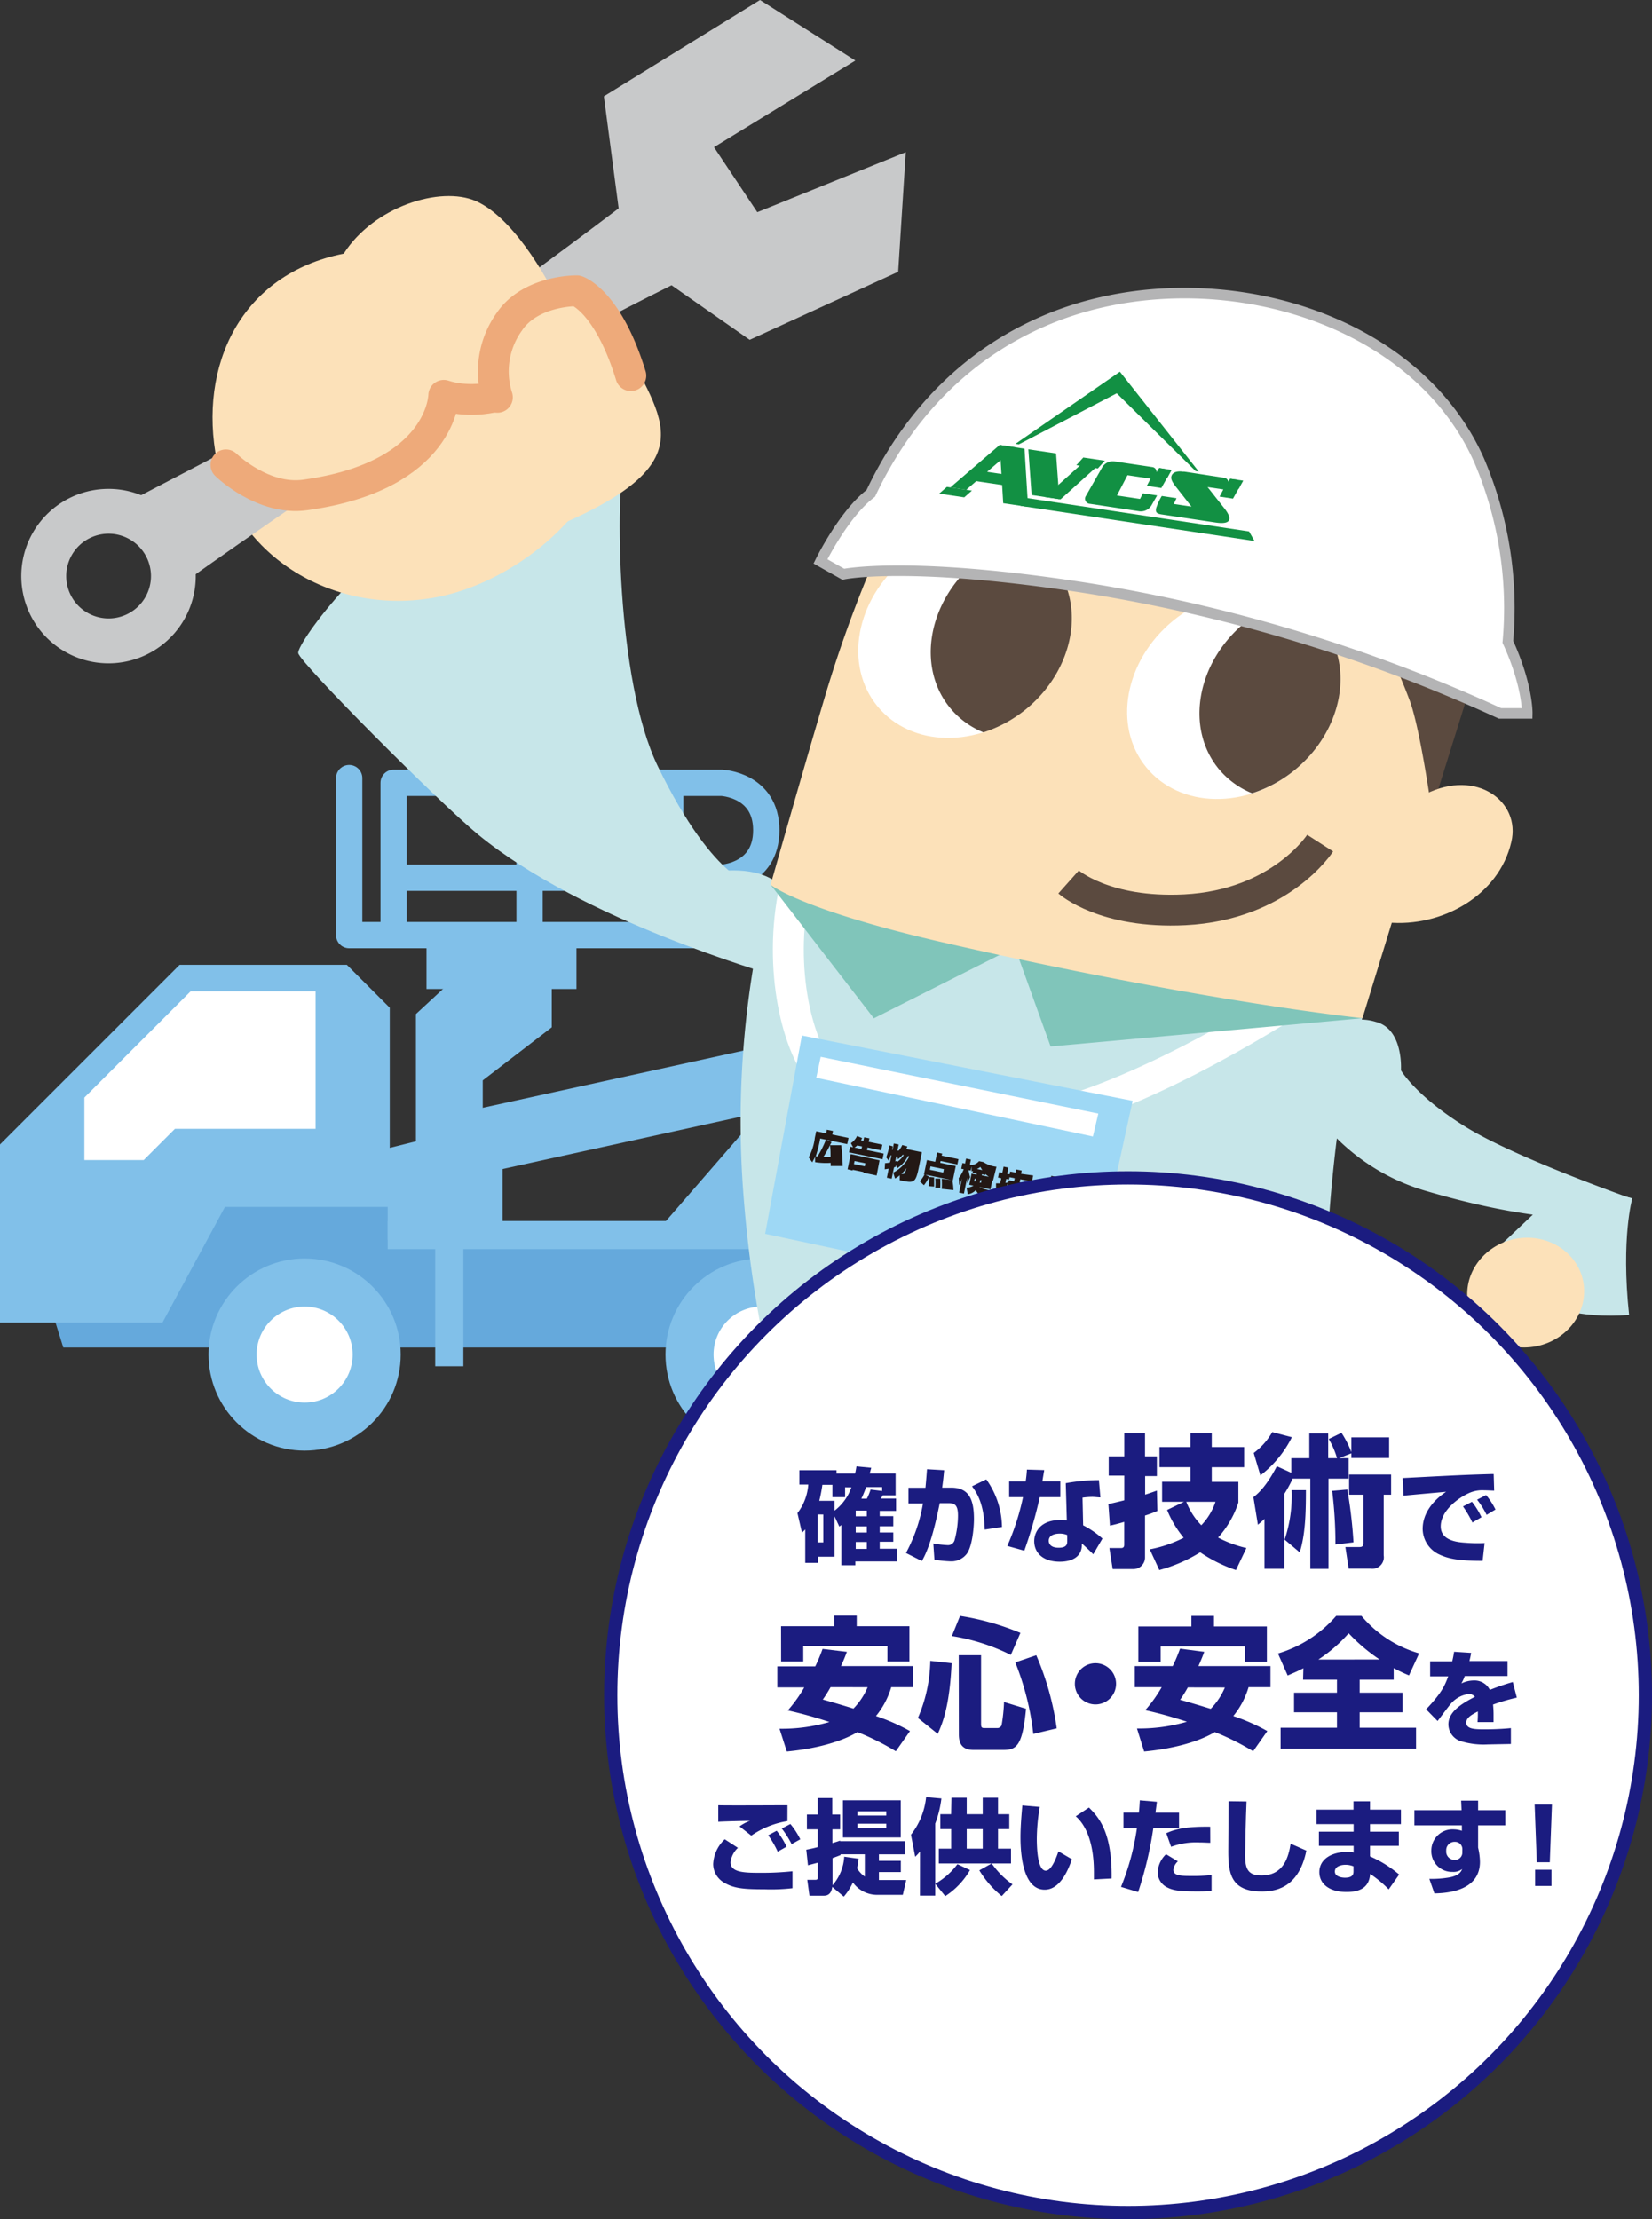 <svg id="レイヤー_1" data-name="レイヤー 1" xmlns="http://www.w3.org/2000/svg" viewBox="0 0 267.03 358.7"><rect x="0" y="0" width="267.03" height="358.7" fill="#333333" stroke="none"/><defs><style>.cls-1{fill:#65a9dc;}.cls-2{fill:#81c0e9;}.cls-15,.cls-20,.cls-3{fill:#fff;}.cls-10,.cls-14,.cls-19,.cls-21,.cls-4,.cls-8{fill:none;}.cls-4{stroke:#81c0e9;stroke-width:4.25px;}.cls-19,.cls-21,.cls-4{stroke-linecap:round;stroke-linejoin:round;}.cls-5{fill:#c7e6e9;}.cls-6{fill:#fce1b9;}.cls-7{fill:#00ab95;}.cls-10,.cls-21,.cls-8{stroke:#fff;}.cls-8{stroke-width:0.35px;}.cls-9{fill:#595757;}.cls-10{stroke-width:5px;}.cls-11{fill:#9ed8f5;}.cls-12{fill:#80c5ba;}.cls-13{fill:#5b4a3f;}.cls-14{stroke:#5b4a3f;}.cls-14,.cls-19{stroke-width:4.98px;}.cls-15{stroke:#b4b4b5;stroke-width:1.7px;}.cls-16{fill:#129043;}.cls-17{fill:#231815;}.cls-18{fill:#c8c9ca;}.cls-19{stroke:#eeaa7a;}.cls-20{stroke:#1b1c80;stroke-width:2.14px;}.cls-21{stroke-width:5.14px;}.cls-22{fill:#1b1c80;}</style></defs><title>名称未設定-1</title><polygon class="cls-1" points="8.23 211.38 10.23 217.81 144.31 217.81 144.31 198.88 76.51 198.88 76.51 192.81 29.17 192.81 8.23 211.38"/><polygon class="cls-2" points="26.26 213.78 0 213.78 0 184.99 29.04 155.95 56.06 155.95 63 162.89 63 195.09 36.36 195.09 26.26 213.78"/><polygon class="cls-3" points="13.64 177.41 30.81 160.24 51.01 160.24 51.01 182.46 28.28 182.46 23.23 187.51 13.64 187.51 13.64 177.41"/><circle class="cls-2" cx="49.24" cy="218.95" r="15.53"/><circle class="cls-2" cx="123.1" cy="218.95" r="15.53"/><circle class="cls-3" cx="49.24" cy="218.95" r="7.76"/><circle class="cls-3" cx="123.1" cy="218.95" r="7.76"/><polyline class="cls-4" points="56.44 125.77 56.44 151.15 134.47 151.15 134.47 125.77"/><path class="cls-4" d="M63.63,150.39V126.53h53s7.23.28,7.23,7.67-7.23,7.68-7.23,7.68H64.95"/><line class="cls-4" x1="85.6" y1="127.67" x2="85.6" y2="151.1"/><line class="cls-4" x1="108.33" y1="127.24" x2="108.33" y2="150.01"/><rect class="cls-2" x="68.94" y="152.66" width="24.24" height="7.2"/><polygon class="cls-2" points="73.23 158.35 67.23 163.91 67.23 187.51 78.03 187.51 78.03 174.63 89.19 166.05 89.19 158.35 73.23 158.35"/><polygon class="cls-2" points="75.76 179.56 129.29 167.82 142.22 167.82 142.22 199.63 105.68 199.63 122.88 179.81 75.76 190.16 75.76 179.56"/><polygon class="cls-2" points="62.67 200.39 62.67 185.62 76.31 182.21 81.23 182.21 81.23 200.39 62.67 200.39"/><rect class="cls-2" x="62.67" y="197.36" width="83.91" height="4.55"/><rect class="cls-2" x="70.35" y="193.09" width="4.55" height="27.75"/><rect class="cls-2" x="142.04" y="193.09" width="4.55" height="27.75"/><path class="cls-5" d="M115.16,147.3s0-6.49,2.38-6.59c10.92-.48,10.77,7.23,10.77,7.23s-1.15,16.25-3.77,11.43S115.16,147.3,115.16,147.3Z"/><path class="cls-5" d="M48.21,105.58C47.89,104,60.8,86.41,72.76,82.73S101.65,70,100.94,73.19c-1.48,6.63-1.39,36.74,5.4,50.69,9.34,19.21,16,19.34,16,19.34s7.57,16.43,3.21,14.62c-1.54-.64-31.13-8.91-48.24-22.92C70.84,129.6,48.52,107.19,48.21,105.58Z"/><path class="cls-6" d="M35.06,74.51c3,15.39,19,25.22,35.6,22S105,75,95.32,62.67C81.06,44.55,32,59.11,35.06,74.51Z"/><path class="cls-7" d="M141.63,227.14s-.59,8.93,2.06,15.77c2.57,6.62,5,12,5,12l-5.13,1.32a77.83,77.83,0,0,1-7.63-11.71c-2.57-5.33-6.54-16.49-6.54-16.49Z"/><path class="cls-7" d="M215.66,230.17a48.59,48.59,0,0,0,2,15.36c2.78,8.34,5.47,12.38,5.47,12.38l-5.57,1.35a77.34,77.34,0,0,1-7.63-11.71c-2.57-5.33-6.54-16.49-6.54-16.49Z"/><path class="cls-5" d="M164,153.11l56.19,11.47A140.2,140.2,0,0,0,216,184.7c-4.25,35.47,1.12,46.35,1.12,46.35l-89.36,1.78s-5.65-14.7-7.57-39.47A153.52,153.52,0,0,1,124.56,143Z"/><path class="cls-5" d="M263.52,193.66s-18.55-6.51-26.64-11.53S226.45,173,226.45,173s.46-6.69-4.08-7.83a8.44,8.44,0,0,0-7.82,1.53L211,177.53a33.81,33.81,0,0,0,19.8,15.06c19,5.56,28.31,4.27,28.31,4.27Z"/><path class="cls-8" d="M256.53,207.23"/><path class="cls-5" d="M263.85,193.69l-10.52-2.62-14,13.25s7.8,9.54,24,8.22C262,200.06,263.85,193.69,263.85,193.69Z"/><path class="cls-9" d="M224.39,266.62l-.48-9.46-8.71.44s-5.12-7.48-18.52-6.06-10.87,17-10.87,17Z"/><path class="cls-9" d="M149.29,262.93v-9.47h-8.72s-4.74-7.72-18.2-7S110.66,263,110.66,263Z"/><path class="cls-10" d="M211.59,160.06S190,174.64,171.5,179.93c-7.12,2-34.51-2.06-38.14-5.71-4.44-4.47-7.69-17.63-4.9-30.64"/><polygon class="cls-11" points="183.08 177.94 175.94 210.59 123.68 199.43 129.62 167.38 183.08 177.94"/><polygon class="cls-3" points="177.53 180 176.66 183.7 131.94 174.21 132.66 170.83 177.53 180"/><polygon class="cls-12" points="220.23 164.58 169.82 169.15 164.04 153.11 220.23 164.58"/><polygon class="cls-12" points="164.04 153.11 124.56 143.01 141.25 164.6 164.04 153.11"/><path class="cls-6" d="M236.34,112.16l-16.11,52.42s-25.61-2.61-67.41-12.16c-23.5-5.37-28.26-9.41-28.26-9.41s4.81-17,8.47-29.36a206.42,206.42,0,0,1,7.5-21.28l64.83-8.67Z"/><path class="cls-13" d="M237.49,111.55,231.41,131S229.7,118.64,228,113.6a93,93,0,0,0-5.2-11.62Z"/><path class="cls-3" d="M141.84,114.17c5.46,6.65,16.22,6.83,24,.4s9.71-17,4.25-23.66-16.22-6.82-24-.39S136.37,107.53,141.84,114.17Z"/><path class="cls-6" d="M218.35,142.1c.07,5.52.06,6.41,5.94,7,8.79.83,18-4.36,20-13,1.56-6.52-5.6-11.9-13.83-7.76C221.6,132.83,218.28,136.58,218.35,142.1Z"/><path class="cls-3" d="M185.3,124.05c5.46,6.64,16.22,6.82,24,.4s9.72-17,4.25-23.66-16.23-6.82-24-.4S179.83,117.41,185.3,124.05Z"/><path class="cls-13" d="M197,124.29c-5.46-6.65-3.56-17.23,4.25-23.67a21.13,21.13,0,0,1,6.92-3.78,13.57,13.57,0,0,1,5.39,3.94c5.47,6.64,3.56,17.23-4.25,23.66a21,21,0,0,1-6.92,3.78A13.66,13.66,0,0,1,197,124.29Z"/><path class="cls-13" d="M153.56,114.41c-5.46-6.64-3.56-17.24,4.25-23.67A21,21,0,0,1,164.73,87a13.54,13.54,0,0,1,5.4,3.94c5.46,6.64,3.56,17.24-4.25,23.66a21.07,21.07,0,0,1-6.92,3.78A13.57,13.57,0,0,1,153.56,114.41Z"/><path class="cls-14" d="M213.39,136.28s-6.41,10-21.88,10.78c-13,.65-18.78-4.5-18.78-4.5"/><path class="cls-15" d="M243.73,103.74c3.24,7.08,3.14,11.57,3.14,11.57h-4.41A256.79,256.79,0,0,0,175.31,95c-28.52-4.42-39-2.18-39-2.18l-3.69-2.08s3.74-7.66,8.14-11c4.35-9.26,12.62-21.16,27.82-27.78,24.75-10.79,59.67-2.23,70.56,22.58A60.83,60.83,0,0,1,243.73,103.74Z"/><path class="cls-6" d="M237.32,210.76c.94,4.79,5.86,7.86,11,6.85s8.53-5.71,7.59-10.5-5.87-7.87-11-6.86S236.37,206,237.32,210.76Z"/><polygon class="cls-16" points="157.1 79.3 155.86 80.39 151.81 79.79 153.05 78.7 157.1 79.3"/><polygon class="cls-16" points="198.95 77.4 198.23 78.71 200.23 79 200.96 77.69 198.95 77.4"/><polygon class="cls-16" points="164.14 72.31 156.18 79.17 153.62 78.78 161.59 71.92 164.14 72.31"/><polygon class="cls-16" points="162.62 76.72 157.97 76.03 157.71 77.76 162.35 78.45 162.62 76.72"/><polygon class="cls-16" points="202.78 87.45 201.9 85.9 164.11 80.22 164.98 81.77 202.78 87.45"/><polygon class="cls-16" points="171.23 80.69 170.7 73.29 166.22 72.62 166.75 80.01 171.23 80.69"/><polygon class="cls-16" points="166.18 81.94 165.6 72.53 161.59 71.92 162.16 81.34 166.18 81.94"/><polygon class="cls-16" points="171.42 80.72 177.53 75.21 175.01 74.83 168.9 80.33 171.42 80.72"/><polygon class="cls-16" points="177.45 75.72 178.59 74.47 175.1 73.95 173.98 75.19 177.45 75.72"/><polygon class="cls-16" points="187.38 75.65 186.65 76.97 188.66 77.27 189.39 75.96 187.38 75.65"/><path class="cls-16" d="M188.15,75.77l-.78-.11-.44.65a.76.76,0,0,0-.69-.82l-6.15-.92a2,2,0,0,0-1.91.93l-2.63,4.62a.83.83,0,0,0,.64,1.32l8,1.21a2,2,0,0,0,1.92-.94l.93-1.63-2.29-.34-.48.91-3.73-.56,1.71-3.28,3.73.56-.61,1.16,2.35.35,1-1.78a.83.83,0,0,0-.63-1.32"/><path class="cls-16" d="M199.72,77.51l-.89-.14-.28.5a.79.79,0,0,0-.72-.65l-6.5-1L191,78.11l6.74,1-.61,1.16,2.17.33,1-1.79a.82.82,0,0,0-.64-1.31"/><path class="cls-16" d="M191.32,76.25c-1.49-.22-1.94.35-2,.88s.52,1.25.84,1.66l2.43,3.1-2.86-.43.44-.93-2.38-.36a9.4,9.4,0,0,0-.92,2c-.09.6,0,.86,1,1l8.55,1.28c3.37.52,2.25-1.31,1.51-2.25l-3.25-4.12"/><polygon class="cls-16" points="181.02 60.08 164.13 71.75 164.68 71.83 180.51 63.57 193.25 76.13 193.76 76.21 181.02 60.08"/><path class="cls-17" d="M134.27,188.47s0-.21,0-.51a11.51,11.51,0,0,1-2.52-.11l0-.9a6.81,6.81,0,0,1-.46.92l-.58-.8a8.62,8.62,0,0,0,1-3.16l.22-1.05,1.6.33.12-.58,1,.2-.12.58,2.62.54-.2,1-4.39-.9,0,.1a20.22,20.22,0,0,1-.71,2.78l.3,0a16,16,0,0,0,1.36-2.7l.9.38a20,20,0,0,1-1.32,2.42,8.14,8.14,0,0,0,1.16,0c0-.56,0-1.29-.09-1.9l1.82,0c.2,1.58.23,3.36.23,3.36Z"/><path class="cls-17" d="M139.57,189.56l0-.12-1.75-.36,0,.12L137,189l.51-2.45,4.66,1L141.7,190Zm-2.34-3.29.19-.92.47.1-.35-.67a2.92,2.92,0,0,0,1-1.16l.81.33a3.81,3.81,0,0,1-.18.36l.39.08.12-.56.85.17-.12.56,2.21.46-.19.92-2.21-.46-.09.42,2.71.56-.19.92Zm2.65,1.76-1.75-.36-.1.49,1.75.36Zm-.54-2.72-.78-.16a1.89,1.89,0,0,1-.44.34l1.13.23Z"/><path class="cls-17" d="M145.43,190.77l0-.81a2.46,2.46,0,0,1-.76.52l-.29-.94a6,6,0,0,0,2.52-2.48l0-.2-.13,0a5.17,5.17,0,0,1-1.77,2l-.16-.57-.06.31-.27.09-.38,1.83-.78-.16.3-1.46-.65.1.06-1c.29,0,.56-.06.8-.1l.24-1.15-.14,0a6.81,6.81,0,0,1-.3.86l-.41-.54a12.89,12.89,0,0,0,.53-1.93l.52.15s0,.2-.12.54l.1,0,.2-1,.78.16-.2,1,.21,0a3.72,3.72,0,0,0,.57-.91l.83.23a3.59,3.59,0,0,1-.19.41l2.54.52-.17.82C148,191.34,148.12,191.32,145.43,190.77Zm.48-4.12a3.7,3.7,0,0,1-.78.73l-.07-.45-.18,0-.17.8.27-.08,0,.18a3.68,3.68,0,0,0,1.11-1.13Zm-.21,3.07c.53.12.6,0,.8-.91A3.7,3.7,0,0,1,145.69,189.73Z"/><path class="cls-17" d="M152.22,192.17a11.72,11.72,0,0,0,0-1.63l1.56.19-4.18-.86.59.32a6.47,6.47,0,0,1-.85,1.39l-.67-.64a4.9,4.9,0,0,0,.77-1.1l-.09,0,.48-2.33,1.34.28.31-1.5.81.17-.07.34,2.71.56-.18.86-2.71-.56-.06.3,2.51.52-.48,2.33h-.07a8.64,8.64,0,0,1,.17,1.56Zm-2.11-.44a10.05,10.05,0,0,0,.1-1.49l.78.07c0,.63,0,1.49,0,1.49Zm2.46-2.75-2.16-.45-.11.55,2.16.45Zm-1.39,3a9.22,9.22,0,0,0,0-1.48h.8a12.29,12.29,0,0,1,0,1.51Z"/><path class="cls-17" d="M159.92,193.76c-1.56-.32-2-.95-2.18-1.4a2.22,2.22,0,0,1-1.31.68l-.19-1.06a2.42,2.42,0,0,0,1.12-.33l-.69-.14.37-1.81.83.17,0-.18-.66-.14.06-.28-.22.07,0-.8-.14.67-.34-.07a6,6,0,0,0,.24,1.12l-.47,1a6.32,6.32,0,0,1,0-.93l-.53,2.6-.78-.16.48-2.33a4.43,4.43,0,0,1-.47,1.12l-.07-1.14a6.06,6.06,0,0,0,.81-1.43l-.4-.08.19-.92.42.09.17-.81.78.16-.17.81.36.07a1.82,1.82,0,0,0,1.12-.62l.7.14a4.81,4.81,0,0,0,2.12.76l-.57,2.27-.1-.07-.3,1.45-1.82-.38a5.69,5.69,0,0,0,2,.57Zm-2.37-3.24-.09.42.19,0a3.42,3.42,0,0,0,.1-.41Zm.91-1.89a2.48,2.48,0,0,1-.55.32l.88.18A3.74,3.74,0,0,1,158.47,188.62Zm.2,2.12-.21,0c0,.1-.07.32-.1.41l.23,0Zm.61-1,0,.17-.56-.12,0,.18,1.13.23A6.68,6.68,0,0,1,159.29,189.78Z"/><path class="cls-17" d="M165.81,195a4.53,4.53,0,0,1-1.83-.74,4.65,4.65,0,0,1-1.57,0l-.15-1a2.31,2.31,0,0,0,1-.08,3.21,3.21,0,0,1-.28-1.48l-.11,0,.19-.93.86.18.1-.5-.84-.17-.08.37-.45-.09-.13.63a1.86,1.86,0,0,0,.39-.06l-.2,1a2.11,2.11,0,0,1-.39.06l-.13.63c-.24,1.16-.35,1.44-1.42,1.21l0-1c.57.12.59.12.66-.18l.12-.58H161l0-1,.67,0,.17-.82-.52-.11.18-.88.52.11.2-1,.78.16-.2,1,.4.08.09-.45.89.18.11-.51.86.18-.11.52L167,190l-.2,1-1.88-.39-.1.5,1.79.37-.18.87a3.25,3.25,0,0,1-.49.77,2.72,2.72,0,0,0,.48,0Zm-2-3.14a1.52,1.52,0,0,0,.3.73,2.1,2.1,0,0,0,.38-.59Z"/><path class="cls-17" d="M171.34,193.09l-.36,1.73.89.18-.21,1-4.84-1,.21-1,2,.41.36-1.73-2.33-.48.21-1,2.33.48.33-1.62,2,.4-.33,1.62,1.22.25-.21,1Z"/><path class="cls-18" d="M19.69,81.67l9.33,13S56.27,75.14,72.7,65.41c16.24-9.62,35.85-19.3,35.85-19.3l12.63,8.82,24-11,1.23-19.33-24,9.7-7-10.51,22.85-14L122.85,0,97.61,15.57,100,33.68S75.84,52,69.47,55.54,19.69,81.67,19.69,81.67Z"/><path class="cls-6" d="M72.53,64c4.88.56,10.64-2.82,16-5.62,1.91-1.46,2.89-4,3-7C87.89,43.36,82.4,34.92,76.92,32.5,71.18,30,60.41,33.4,55.56,41,38.92,44.3,32,59.11,35.06,74.51c.36,1.83,3.77,3.26,4.47,4.93C53.45,86.17,69,72,72.53,64Z"/><path class="cls-19" d="M89.51,52.4c.15,11-11.43,13.59-17.78,11.5,0,0-.11,13-22.35,16.1-6.88,1-12.86-4.86-12.86-4.86"/><path class="cls-18" d="M31.61,92.19a14.1,14.1,0,1,0-13.15,15A14.1,14.1,0,0,0,31.61,92.19ZM18,99.95a6.85,6.85,0,1,1,6.39-7.28A6.85,6.85,0,0,1,18,99.95Z"/><path class="cls-6" d="M87,47.89c-6.22,2.57-13.39,6.63-4.06,25.25,3.44,6.87-2.34,15.64,3.93,13.18,28.82-11.34,19.55-18.48,14.06-31C97.79,48.32,97.77,43.43,87,47.89Z"/><path class="cls-19" d="M80.4,64.22A13.76,13.76,0,0,1,82.33,52c3.45-5.11,10.91-5,10.91-5s5,1.56,8.73,13.72"/><circle class="cls-20" cx="182.34" cy="274.01" r="83.62"/><path class="cls-21" d="M134.9,245.11v6.51h-2.67v1h-2.07v-5.41c-.23.25-.27.28-.53.53l-.73-3.16a8.56,8.56,0,0,0,1.75-4.62h-1.44v-2.32h6v.55h3c.08-.32.12-.53.23-1.17l2.39.23c-.13.48-.17.62-.25.93h4.19v3.52h-2.09c-.12.23-.15.28-.28.52h2.44v2h-2.64v.85h2.19v1.64h-2.19v1h2.19v1.5h-2.19v1.12h2.82v2.05h-6.76V253H136v-6.51a3.84,3.84,0,0,1-.33.27Zm-2.72-.32v4.52h.9V244.8Zm4.42-4.39V242h-2.05v-2h-1.62a25.5,25.5,0,0,1-.5,2.59h2.47v1.59a8.13,8.13,0,0,0,2.72-3.77Zm1.72,3.77v.92h1.79v-.92Zm0,2.55v1h1.79v-1Zm0,2.52v1.12h1.79v-1.12Zm1.8-7a8.73,8.73,0,0,0,.6-1.47l1.87.23v-.63H140c-.38,1.07-.63,1.57-.77,1.87Z"/><path class="cls-21" d="M152.61,237.64c-.07.77-.15,1.64-.32,2.82h1.45c2.82,0,3.69,1.82,3.69,5.06,0,1.5-.3,4.56-1.2,5.68a3.12,3.12,0,0,1-2.57,1.17,19.79,19.79,0,0,1-2.62-.27l-.18-2.62a15.8,15.8,0,0,0,2.25.27,1.11,1.11,0,0,0,1.17-.73,15.48,15.48,0,0,0,.57-4c0-1.54-.37-2.07-1.5-2.05l-1.45,0c-.47,2.27-1.4,6.83-2.89,9.35l-2.57-1.3a25.86,25.86,0,0,0,2.75-8l-2.35,0v-2.54h2.75c.13-1.39.17-1.9.25-3Zm6.56,9.6c-.1-4-1.14-5.76-2.05-7l2.3-1.12a13.5,13.5,0,0,1,2.54,7.7Z"/><path class="cls-21" d="M168.79,237.62c-.05.3-.27,1.57-.3,1.82h2.9V242h-3.32a73.83,73.83,0,0,1-2.5,8.65l-2.75-.77a39.8,39.8,0,0,0,2.54-7.88h-2.24v-2.54h2.67c.13-.92.17-1.35.2-1.92Zm9.08,4.42c-.4,0-.84-.08-1.35-.08a12.3,12.3,0,0,0-1.54.12l.1,4.47a14.36,14.36,0,0,1,3.12,2.14l-1.49,2.54c-.45-.48-1.1-1.08-1.84-1.75l0,.35c-.08,1.89-1.7,2.6-3.56,2.6-2.79,0-4.14-1.49-4.14-3.32,0-1.47,1-3.42,4.27-3.42a8.54,8.54,0,0,1,1,.05l-.17-6a30.6,30.6,0,0,1,5.36-.5Zm-5.36,6.08a3.06,3.06,0,0,0-1.2-.23c-.23,0-1.79,0-1.79,1.15,0,.35.18,1.13,1.6,1.13s1.39-.7,1.39-1.12Z"/><path class="cls-21" d="M187.08,244.23a19.64,19.64,0,0,1-2,.74v6.71a1.87,1.87,0,0,1-1.92,1.94h-3.31l-.53-3.4h1.85c.18,0,.55,0,.55-.51V246c-1.11.32-1.66.46-2.31.6l-.25-3.49c.58-.12,1-.21,2.57-.6v-4h-2.52V235.4h2.52v-3.72h3.35v3.72H187v3.19h-1.9v3c.95-.3,1.36-.46,1.9-.65Zm-1.23,6.2a20.31,20.31,0,0,0,5.48-1.87,17.13,17.13,0,0,1-2.68-4.49l2.73-1.32h-3.54v-3.24h4.58v-2.36h-5V233.9h5v-2.22h3.45v2.22h5.23v3.26h-5.23v2.36h4.3v3.35a15.65,15.65,0,0,1-3.28,5.66,19.14,19.14,0,0,0,4.58,1.69l-1.69,3.56a23.49,23.49,0,0,1-5.78-2.87,24.67,24.67,0,0,1-6.61,2.87Zm5.9-7.68a11.32,11.32,0,0,0,2.43,3.79,10.06,10.06,0,0,0,2.29-3.79Z"/><path class="cls-21" d="M208.94,239a19.71,19.71,0,0,1-1.34,2.47v12.11h-3.21v-8.07c-.35.35-.55.51-1.06.95L202.6,242c.6-.46,2-1.57,3.79-5l2.34,1.06V235.7h2.91v-4h3.05v4h1.43a13.58,13.58,0,0,0-1.34-3.1l2.06-1a16.7,16.7,0,0,1,1.6,3.12v-2.38h6.1v3.33h-6.1v-.76l-2,.79H218V239h-3.26v14.59h-2.94V239Zm-6.29-4.14a11.07,11.07,0,0,0,3-3.38l3.17.83a17.81,17.81,0,0,1-5.09,6.17Zm5,14a22.33,22.33,0,0,0,1.13-8h2.31c0,4-.12,7.26-1,10.06Zm8.21.79a68.4,68.4,0,0,0-.53-8.67l2.45-.21a76.16,76.16,0,0,1,1,8.53Zm9-11.31v3.26h-1.2v9.8a1.86,1.86,0,0,1-2.13,2.15H218l-.53-3.49h2.15c.39,0,.76,0,.76-.62v-7.84h-2.31v-3.26Z"/><path class="cls-21" d="M241.52,240.94c-.38,0-1-.05-1.59-.05a5.23,5.23,0,0,0-2.59.5c-1.57.72-4.46,2.77-4.46,5.33,0,2.37,2.82,2.57,4.09,2.65a24.19,24.19,0,0,0,3,.05l-.32,2.87c-3.86,0-5.48-.33-6.94-1a4.61,4.61,0,0,1-2.75-4.16c0-2.52,1.69-4.61,3.79-6-1.09.1-5.91.53-6.88.63l-.15-2.85c9-.47,10-.52,14.42-.65a2,2,0,0,0,.3,0ZM238,246.1a17.22,17.22,0,0,0-1.52-2.6l1.45-.75a13.19,13.19,0,0,1,1.54,2.49Zm2.3-1.24a14.07,14.07,0,0,0-1.54-2.45l1.45-.75a11.31,11.31,0,0,1,1.52,2.34Z"/><path class="cls-21" d="M136.89,267c-.23.62-.49,1.29-.95,2.31H147.6v3.4h-3.54a13.39,13.39,0,0,1-2.47,4.67,31.36,31.36,0,0,1,5.5,2.43l-2.29,3.26a41.74,41.74,0,0,0-6.2-3.1c-.95.6-4.53,2.5-11.42,3.14L126,279.43a27.48,27.48,0,0,0,8.07-1.09,69.5,69.5,0,0,0-6.73-1.87,22.75,22.75,0,0,0,2.66-3.72h-4.35v-3.4h6.13a27.64,27.64,0,0,0,1.18-2.82Zm-10.64-4.14h8.58v-1.71h3.65v1.71H147v5.71h-3.56v-2.5H129.84v2.5h-3.58Zm8,9.85a21,21,0,0,1-1.25,2c1.92.53,3.45,1,4.95,1.46a11,11,0,0,0,2.29-3.45Z"/><path class="cls-21" d="M153.82,268.84c-.32,6.84-1.41,9.57-2.24,11.42l-3.21-2.57a24.17,24.17,0,0,0,2-9.23Zm1.36-7.65a42.07,42.07,0,0,1,9.76,2.75l-1.55,3.56a32.66,32.66,0,0,0-9.53-3.05Zm-.21,6.36h3.61v11.12c0,.58.14.65.58.65h2a.74.74,0,0,0,.74-.46,27.48,27.48,0,0,0,.39-3.75l3.56,1.09c-.58,6.13-1.6,6.66-3.72,6.66h-4.76c-2.08,0-2.38-1.32-2.38-2.52Zm12.53,0a45.47,45.47,0,0,1,3.31,11.82l-3.79.9a44.09,44.09,0,0,0-2.91-11.56Z"/><path class="cls-21" d="M180.4,272.17a3.33,3.33,0,1,1-3.33-3.33A3.33,3.33,0,0,1,180.4,272.17Z"/><path class="cls-21" d="M194.66,267c-.23.62-.49,1.29-.95,2.31h11.65v3.4h-3.54a13.39,13.39,0,0,1-2.47,4.67,31.36,31.36,0,0,1,5.5,2.43l-2.29,3.26a41.74,41.74,0,0,0-6.2-3.1c-.95.6-4.53,2.5-11.42,3.14l-1.16-3.72a27.48,27.48,0,0,0,8.07-1.09,69.5,69.5,0,0,0-6.73-1.87,22.75,22.75,0,0,0,2.66-3.72h-4.35v-3.4h6.13a27.64,27.64,0,0,0,1.18-2.82ZM184,262.9h8.58v-1.71h3.65v1.71h8.55v5.71h-3.56v-2.5H187.61v2.5H184Zm8,9.85a21,21,0,0,1-1.25,2c1.92.53,3.45,1,4.95,1.46a11,11,0,0,0,2.29-3.45Z"/><path class="cls-21" d="M210.68,269.65c-1,.53-1.76.83-2.54,1.18l-1.57-3.56a20,20,0,0,0,9.41-6.08h4.09a19.08,19.08,0,0,0,9.32,6.06l-1.64,3.56a26.65,26.65,0,0,1-2.47-1.18v1.87h-5.5v2.1h6.94v3.17h-6.94v2.5h9.11v3.4H207v-3.4h9.11v-2.5h-6.94v-3.17h6.94v-2.1h-5.48ZM223,268.24A28.9,28.9,0,0,1,218,264a24.23,24.23,0,0,1-4.9,4.25Z"/><path class="cls-21" d="M237.8,267.17c-.13.73-.2,1-.28,1.32h6.16v2.42h-6.91a8.41,8.41,0,0,1-.55,1.2,4.62,4.62,0,0,1,2-.48,2.77,2.77,0,0,1,2.6,1.52,38,38,0,0,1,3.71-1.27l.65,2.52a31.9,31.9,0,0,0-3.84,1.12,16.64,16.64,0,0,1,.08,1.84c0,.4,0,.68,0,1h-2.59a16.27,16.27,0,0,0,.05-1.72c-1,.52-1.87,1-1.87,1.79,0,1.05,1.3,1.1,3,1.1.17,0,2.3,0,4.21-.2l0,2.57-3.72.07a12.52,12.52,0,0,1-4.51-.57,2.88,2.88,0,0,1-1.87-2.67c0-2,2-3.29,4.29-4.47a1.3,1.3,0,0,0-1-.45,4.52,4.52,0,0,0-2.87,1.55c-.38.42-1.85,2.42-2.17,2.82l-1.85-1.89c2.47-2.62,3-3.76,3.57-5.33h-2.92v-2.42h3.57c.13-.55.22-1,.3-1.55Z"/><path class="cls-21" d="M119.28,298.68a3.73,3.73,0,0,0-1.19,2.34c0,1.69,2.37,1.7,4.87,1.7a47,47,0,0,0,5.14-.25l0,2.74a30.34,30.34,0,0,1-4.51.18c-3.52,0-5-.17-6.56-1.09a3.49,3.49,0,0,1-1.75-3,5.81,5.81,0,0,1,1.87-4Zm8-4.32a14.16,14.16,0,0,0-5.84,2.35l-1.9-1.49a6.48,6.48,0,0,1,1.69-.9c-.35,0-4.34.08-5.13.15v-2.67c1.77.05,9.58,0,11.19,0Zm-1.57,4.94a15.69,15.69,0,0,0-1.54-2.65l1.37-.73a12.89,12.89,0,0,1,1.6,2.57Zm2.25-1.22a16.49,16.49,0,0,0-1.59-2.52l1.39-.73a12.66,12.66,0,0,1,1.6,2.47Z"/><path class="cls-21" d="M134.53,305c-.08.58-.32,1.42-1.35,1.42h-2.34l-.35-2.57h1.32c.35,0,.38-.17.38-.45v-2.32l-1.59.42-.27-2.52c.77-.15,1.25-.25,1.85-.42v-2.87h-1.75v-2.39h1.75v-2.67h2.35v2.67h1.27v2.39h-1.25v2.22c.55-.17.84-.25,1.25-.4v.1h10.43v2.12h-4.16v1.05h3.54v1.82h-3.54v1.29h4.41l-.55,2.39h-4a4.85,4.85,0,0,1-4.07-2,9.47,9.47,0,0,1-1.47,2.29Zm4.26-4.56c-.08.57-.13,1-.25,1.54a4.26,4.26,0,0,0,1.25,1.35v-3.61h-3.92v.12c-.35.15-.43.18-1.3.5v4.39a7.67,7.67,0,0,0,1.89-4.62ZM145.6,297h-9.35V291h9.35Zm-7-4.22v.68h4.66v-.68Zm0,2v.72h4.66v-.72Z"/><path class="cls-21" d="M148.71,299.27a6.75,6.75,0,0,1-.78.85l-.68-3.56a11.79,11.79,0,0,0,2.45-6.08l2.47.22a17.29,17.29,0,0,1-1,4.06v11.65h-2.47Zm8.08,3a12.24,12.24,0,0,1-4,4.22l-1.62-2a11.63,11.63,0,0,0,3.59-3.17Zm-3-11.69h2.47v2.67h2.59v-2.67h2.47v2.67h1.82v2.4h-1.82v3.16h2.1v2.39H151.75v-2.39h2v-3.16H152v-2.4h1.74Zm2.47,5.07v3.16h2.59v-3.16Zm5.66,10.83a16,16,0,0,1-3.62-4.16l2-1.12a13.75,13.75,0,0,0,3.36,3.39Z"/><path class="cls-21" d="M168.07,292.07a31,31,0,0,0-.48,5.11c0,1.52.12,5.19,1.45,5.19.85,0,1.59-1.75,2.05-3.12l2.17,1.27c-.5,1.47-1.8,4.93-4.39,4.93-3.52,0-3.92-5.73-3.92-8.51,0-1.72.18-3.77.3-5.11Zm8.75,11.72c0-.33,0-.68,0-1.2,0-5.69-1.87-8.11-2.94-9l2.14-1.42c1.5,1.52,3.77,3.84,3.66,11.47Z"/><path class="cls-21" d="M187,291.24c-.05.45-.07.58-.23,1.77h3.81v2.49h-4.16a59.77,59.77,0,0,1-2.45,10.33L181.2,305a40.31,40.31,0,0,0,2.57-9.48H181.6V293h2.49c.07-.62.1-1.09.15-2Zm3.39,9.62a2.25,2.25,0,0,0-.73,1.37c0,.88,1,1,2.67,1a27.58,27.58,0,0,0,3.51-.15l0,2.6c-.43,0-.9.05-2.22.05-2.5,0-3.84-.08-4.89-.62a2.73,2.73,0,0,1-1.6-2.4,4.27,4.27,0,0,1,1.35-3Zm5.24-3c-.52,0-1-.05-1.77-.05a11.58,11.58,0,0,0-4.56.7l-.78-2.19c1.54-.72,3.41-1.1,7.1-1.05Z"/><path class="cls-21" d="M201.49,291.19c-.12,2.49-.23,8.2-.23,8.7,0,2.15.45,3.26,2.62,3.26,3.64,0,4.39-3,4.74-5.14l2.54,1.12c-1.27,6.33-5.36,6.61-7.26,6.61-5,0-5.36-3.07-5.36-6.49,0-1.27.05-6.93.05-8.1Z"/><path class="cls-21" d="M218.78,292.51v-1.35h2.67v1.35h5v2.34h-5v1.22h4.66v2.29h-4.66v1.7a18.54,18.54,0,0,1,4.71,2.94l-1.69,2.4a17.93,17.93,0,0,0-3-2.5c-.15,2.3-1.79,2.92-3.82,2.92-2.84,0-4.39-1.35-4.39-3.22,0-2,1.84-3.26,4.54-3.26a3.45,3.45,0,0,1,1,.1v-1.08h-5.61v-2.29h5.61v-1.22h-6v-2.34Zm0,9.16a3.49,3.49,0,0,0-1.29-.25c-.62,0-1.72.2-1.72,1.09s1.24,1,1.62,1c1.4,0,1.39-.68,1.39-1.1Z"/><path class="cls-21" d="M236.18,291.05h2.74v1.55h4.39v2.45h-4.39v3.59a10.61,10.61,0,0,1,.3,2.3c0,4.36-4.51,5.07-7.36,5.11l-.82-2.35a17,17,0,0,0,3.31-.25c1.59-.32,1.85-1,2-1.35a2.24,2.24,0,0,1-1.55.47,3.34,3.34,0,0,1-3.44-3.46,3.43,3.43,0,0,1,3.69-3.41,4.08,4.08,0,0,1,1.25.23l0-.88h-7.68v-2.45h7.63Zm.2,7.85a1.18,1.18,0,0,0-1.22-1.19,1.34,1.34,0,0,0-1.39,1.44,1.33,1.33,0,0,0,1.35,1.47,1.17,1.17,0,0,0,1.25-1.25Z"/><path class="cls-21" d="M250.86,291.69l-.35,9.32h-2.1l-.35-9.32Zm-.08,10.53v2.62h-2.64v-2.62Z"/><path class="cls-22" d="M134.9,245.11v6.51h-2.67v1h-2.07v-5.41c-.23.25-.27.28-.53.53l-.73-3.16a8.56,8.56,0,0,0,1.75-4.62h-1.44v-2.32h6v.55h3c.08-.32.12-.53.23-1.17l2.39.23c-.13.48-.17.62-.25.93h4.19v3.52h-2.09c-.12.23-.15.28-.28.52h2.44v2h-2.64v.85h2.19v1.64h-2.19v1h2.19v1.5h-2.19v1.12h2.82v2.05h-6.76V253H136v-6.51a3.84,3.84,0,0,1-.33.27Zm-2.72-.32v4.52h.9V244.8Zm4.42-4.39V242h-2.05v-2h-1.62a25.5,25.5,0,0,1-.5,2.59h2.47v1.59a8.13,8.13,0,0,0,2.72-3.77Zm1.72,3.77v.92h1.79v-.92Zm0,2.55v1h1.79v-1Zm0,2.52v1.12h1.79v-1.12Zm1.8-7a8.73,8.73,0,0,0,.6-1.47l1.87.23v-.63H140c-.38,1.07-.63,1.57-.77,1.87Z"/><path class="cls-22" d="M152.61,237.64c-.07.77-.15,1.64-.32,2.82h1.45c2.82,0,3.69,1.82,3.69,5.06,0,1.5-.3,4.56-1.2,5.68a3.12,3.12,0,0,1-2.57,1.17,19.79,19.79,0,0,1-2.62-.27l-.18-2.62a15.8,15.8,0,0,0,2.25.27,1.11,1.11,0,0,0,1.17-.73,15.48,15.48,0,0,0,.57-4c0-1.54-.37-2.07-1.5-2.05l-1.45,0c-.47,2.27-1.4,6.83-2.89,9.35l-2.57-1.3a25.86,25.86,0,0,0,2.75-8l-2.35,0v-2.54h2.75c.13-1.39.17-1.9.25-3Zm6.56,9.6c-.1-4-1.14-5.76-2.05-7l2.3-1.12a13.5,13.5,0,0,1,2.54,7.7Z"/><path class="cls-22" d="M168.79,237.62c-.05.3-.27,1.57-.3,1.82h2.9V242h-3.32a73.83,73.83,0,0,1-2.5,8.65l-2.75-.77a39.8,39.8,0,0,0,2.54-7.88h-2.24v-2.54h2.67c.13-.92.17-1.35.2-1.92Zm9.08,4.42c-.4,0-.84-.08-1.35-.08a12.3,12.3,0,0,0-1.54.12l.1,4.47a14.36,14.36,0,0,1,3.12,2.14l-1.49,2.54c-.45-.48-1.1-1.08-1.84-1.75l0,.35c-.08,1.89-1.7,2.6-3.56,2.6-2.79,0-4.14-1.49-4.14-3.32,0-1.47,1-3.42,4.27-3.42a8.54,8.54,0,0,1,1,.05l-.17-6a30.6,30.6,0,0,1,5.36-.5Zm-5.36,6.08a3.06,3.06,0,0,0-1.2-.23c-.23,0-1.79,0-1.79,1.15,0,.35.18,1.13,1.6,1.13s1.39-.7,1.39-1.12Z"/><path class="cls-22" d="M187.08,244.23a19.64,19.64,0,0,1-2,.74v6.71a1.87,1.87,0,0,1-1.92,1.94h-3.31l-.53-3.4h1.85c.18,0,.55,0,.55-.51V246c-1.11.32-1.66.46-2.31.6l-.25-3.49c.58-.12,1-.21,2.57-.6v-4h-2.52V235.4h2.52v-3.72h3.35v3.72H187v3.19h-1.9v3c.95-.3,1.36-.46,1.9-.65Zm-1.23,6.2a20.31,20.31,0,0,0,5.48-1.87,17.13,17.13,0,0,1-2.68-4.49l2.73-1.32h-3.54v-3.24h4.58v-2.36h-5V233.9h5v-2.22h3.45v2.22h5.23v3.26h-5.23v2.36h4.3v3.35a15.65,15.65,0,0,1-3.28,5.66,19.14,19.14,0,0,0,4.58,1.69l-1.69,3.56a23.49,23.49,0,0,1-5.78-2.87,24.67,24.67,0,0,1-6.61,2.87Zm5.9-7.68a11.32,11.32,0,0,0,2.43,3.79,10.06,10.06,0,0,0,2.29-3.79Z"/><path class="cls-22" d="M208.94,239a19.71,19.71,0,0,1-1.34,2.47v12.11h-3.21v-8.07c-.35.35-.55.51-1.06.95L202.6,242c.6-.46,2-1.57,3.79-5l2.34,1.06V235.7h2.91v-4h3.05v4h1.43a13.58,13.58,0,0,0-1.34-3.1l2.06-1a16.7,16.7,0,0,1,1.6,3.12v-2.38h6.1v3.33h-6.1v-.76l-2,.79H218V239h-3.26v14.59h-2.94V239Zm-6.29-4.14a11.07,11.07,0,0,0,3-3.38l3.17.83a17.81,17.81,0,0,1-5.09,6.17Zm5,14a22.33,22.33,0,0,0,1.13-8h2.31c0,4-.12,7.26-1,10.06Zm8.21.79a68.4,68.4,0,0,0-.53-8.67l2.45-.21a76.16,76.16,0,0,1,1,8.53Zm9-11.31v3.26h-1.2v9.8a1.86,1.86,0,0,1-2.13,2.15H218l-.53-3.49h2.15c.39,0,.76,0,.76-.62v-7.84h-2.31v-3.26Z"/><path class="cls-22" d="M241.52,240.94c-.38,0-1-.05-1.59-.05a5.23,5.23,0,0,0-2.59.5c-1.57.72-4.46,2.77-4.46,5.33,0,2.37,2.82,2.57,4.09,2.65a24.19,24.19,0,0,0,3,.05l-.32,2.87c-3.86,0-5.48-.33-6.94-1a4.61,4.61,0,0,1-2.75-4.16c0-2.52,1.69-4.61,3.79-6-1.09.1-5.91.53-6.88.63l-.15-2.85c9-.47,10-.52,14.42-.65a2,2,0,0,0,.3,0ZM238,246.1a17.22,17.22,0,0,0-1.52-2.6l1.45-.75a13.19,13.19,0,0,1,1.54,2.49Zm2.3-1.24a14.07,14.07,0,0,0-1.54-2.45l1.45-.75a11.31,11.31,0,0,1,1.52,2.34Z"/><path class="cls-22" d="M136.89,267c-.23.62-.49,1.29-.95,2.31H147.6v3.4h-3.54a13.39,13.39,0,0,1-2.47,4.67,31.36,31.36,0,0,1,5.5,2.43l-2.29,3.26a41.74,41.74,0,0,0-6.2-3.1c-.95.6-4.53,2.5-11.42,3.14L126,279.43a27.48,27.48,0,0,0,8.07-1.09,69.5,69.5,0,0,0-6.73-1.87,22.75,22.75,0,0,0,2.66-3.72h-4.35v-3.4h6.13a27.64,27.64,0,0,0,1.18-2.82Zm-10.64-4.14h8.58v-1.71h3.65v1.71H147v5.71h-3.56v-2.5H129.84v2.5h-3.58Zm8,9.85a21,21,0,0,1-1.25,2c1.92.53,3.45,1,4.95,1.46a11,11,0,0,0,2.29-3.45Z"/><path class="cls-22" d="M153.82,268.84c-.32,6.84-1.41,9.57-2.24,11.42l-3.21-2.57a24.17,24.17,0,0,0,2-9.23Zm1.36-7.65a42.07,42.07,0,0,1,9.76,2.75l-1.55,3.56a32.66,32.66,0,0,0-9.53-3.05Zm-.21,6.36h3.61v11.12c0,.58.14.65.58.65h2a.74.74,0,0,0,.74-.46,27.48,27.48,0,0,0,.39-3.75l3.56,1.09c-.58,6.13-1.6,6.66-3.72,6.66h-4.76c-2.08,0-2.38-1.32-2.38-2.52Zm12.53,0a45.47,45.47,0,0,1,3.31,11.82l-3.79.9a44.09,44.09,0,0,0-2.91-11.56Z"/><path class="cls-22" d="M180.4,272.17a3.33,3.33,0,1,1-3.33-3.33A3.33,3.33,0,0,1,180.4,272.17Z"/><path class="cls-22" d="M194.66,267c-.23.62-.49,1.29-.95,2.31h11.65v3.4h-3.54a13.39,13.39,0,0,1-2.47,4.67,31.36,31.36,0,0,1,5.5,2.43l-2.29,3.26a41.74,41.74,0,0,0-6.2-3.1c-.95.6-4.53,2.5-11.42,3.14l-1.16-3.72a27.48,27.48,0,0,0,8.07-1.09,69.5,69.5,0,0,0-6.73-1.87,22.75,22.75,0,0,0,2.66-3.72h-4.35v-3.4h6.13a27.64,27.64,0,0,0,1.18-2.82ZM184,262.9h8.58v-1.71h3.65v1.71h8.55v5.71h-3.56v-2.5H187.61v2.5H184Zm8,9.85a21,21,0,0,1-1.25,2c1.92.53,3.45,1,4.95,1.46a11,11,0,0,0,2.29-3.45Z"/><path class="cls-22" d="M210.68,269.65c-1,.53-1.76.83-2.54,1.18l-1.57-3.56a20,20,0,0,0,9.41-6.08h4.09a19.08,19.08,0,0,0,9.32,6.06l-1.64,3.56a26.65,26.65,0,0,1-2.47-1.18v1.87h-5.5v2.1h6.94v3.17h-6.94v2.5h9.11v3.4H207v-3.4h9.11v-2.5h-6.94v-3.17h6.94v-2.1h-5.48ZM223,268.24A28.9,28.9,0,0,1,218,264a24.23,24.23,0,0,1-4.9,4.25Z"/><path class="cls-22" d="M237.8,267.17c-.13.73-.2,1-.28,1.32h6.16v2.42h-6.91a8.41,8.41,0,0,1-.55,1.2,4.62,4.62,0,0,1,2-.48,2.77,2.77,0,0,1,2.6,1.52,38,38,0,0,1,3.71-1.27l.65,2.52a31.9,31.9,0,0,0-3.84,1.12,16.64,16.64,0,0,1,.08,1.84c0,.4,0,.68,0,1h-2.59a16.27,16.27,0,0,0,.05-1.72c-1,.52-1.87,1-1.87,1.79,0,1.05,1.3,1.1,3,1.1.17,0,2.3,0,4.21-.2l0,2.57-3.72.07a12.52,12.52,0,0,1-4.51-.57,2.88,2.88,0,0,1-1.87-2.67c0-2,2-3.29,4.29-4.47a1.3,1.3,0,0,0-1-.45,4.52,4.52,0,0,0-2.87,1.55c-.38.42-1.85,2.42-2.17,2.82l-1.85-1.89c2.47-2.62,3-3.76,3.57-5.33h-2.92v-2.42h3.57c.13-.55.22-1,.3-1.55Z"/><path class="cls-22" d="M119.28,298.68a3.73,3.73,0,0,0-1.19,2.34c0,1.69,2.37,1.7,4.87,1.7a47,47,0,0,0,5.14-.25l0,2.74a30.34,30.34,0,0,1-4.51.18c-3.52,0-5-.17-6.56-1.09a3.49,3.49,0,0,1-1.75-3,5.81,5.81,0,0,1,1.87-4Zm8-4.32a14.16,14.16,0,0,0-5.84,2.35l-1.9-1.49a6.48,6.48,0,0,1,1.69-.9c-.35,0-4.34.08-5.13.15v-2.67c1.77.05,9.58,0,11.19,0Zm-1.57,4.94a15.69,15.69,0,0,0-1.54-2.65l1.37-.73a12.89,12.89,0,0,1,1.6,2.57Zm2.25-1.22a16.49,16.49,0,0,0-1.59-2.52l1.39-.73a12.66,12.66,0,0,1,1.6,2.47Z"/><path class="cls-22" d="M134.53,305c-.08.58-.32,1.42-1.35,1.42h-2.34l-.35-2.57h1.32c.35,0,.38-.17.38-.45v-2.32l-1.59.42-.27-2.52c.77-.15,1.25-.25,1.85-.42v-2.87h-1.75v-2.39h1.75v-2.67h2.35v2.67h1.27v2.39h-1.25v2.22c.55-.17.84-.25,1.25-.4v.1h10.43v2.12h-4.16v1.05h3.54v1.82h-3.54v1.29h4.41l-.55,2.39h-4a4.85,4.85,0,0,1-4.07-2,9.47,9.47,0,0,1-1.47,2.29Zm4.26-4.56c-.08.57-.13,1-.25,1.54a4.26,4.26,0,0,0,1.25,1.35v-3.61h-3.92v.12c-.35.15-.43.18-1.3.5v4.39a7.67,7.67,0,0,0,1.89-4.62ZM145.6,297h-9.35V291h9.35Zm-7-4.22v.68h4.66v-.68Zm0,2v.72h4.66v-.72Z"/><path class="cls-22" d="M148.71,299.27a6.75,6.75,0,0,1-.78.85l-.68-3.56a11.79,11.79,0,0,0,2.45-6.08l2.47.22a17.29,17.29,0,0,1-1,4.06v11.65h-2.47Zm8.08,3a12.24,12.24,0,0,1-4,4.22l-1.62-2a11.63,11.63,0,0,0,3.59-3.17Zm-3-11.69h2.47v2.67h2.59v-2.67h2.47v2.67h1.82v2.4h-1.82v3.16h2.1v2.39H151.75v-2.39h2v-3.16H152v-2.4h1.74Zm2.47,5.07v3.16h2.59v-3.16Zm5.66,10.83a16,16,0,0,1-3.62-4.16l2-1.12a13.75,13.75,0,0,0,3.36,3.39Z"/><path class="cls-22" d="M168.07,292.07a31,31,0,0,0-.48,5.11c0,1.52.12,5.19,1.45,5.19.85,0,1.59-1.75,2.05-3.12l2.17,1.27c-.5,1.47-1.8,4.93-4.39,4.93-3.52,0-3.92-5.73-3.92-8.51,0-1.72.18-3.77.3-5.11Zm8.75,11.72c0-.33,0-.68,0-1.2,0-5.69-1.87-8.11-2.94-9l2.14-1.42c1.5,1.52,3.77,3.84,3.66,11.47Z"/><path class="cls-22" d="M187,291.24c-.05.45-.07.58-.23,1.77h3.81v2.49h-4.16a59.77,59.77,0,0,1-2.45,10.33L181.2,305a40.31,40.31,0,0,0,2.57-9.48H181.6V293h2.49c.07-.62.1-1.09.15-2Zm3.39,9.62a2.25,2.25,0,0,0-.73,1.37c0,.88,1,1,2.67,1a27.58,27.58,0,0,0,3.51-.15l0,2.6c-.43,0-.9.05-2.22.05-2.5,0-3.84-.08-4.89-.62a2.73,2.73,0,0,1-1.6-2.4,4.27,4.27,0,0,1,1.35-3Zm5.24-3c-.52,0-1-.05-1.77-.05a11.58,11.58,0,0,0-4.56.7l-.78-2.19c1.54-.72,3.41-1.1,7.1-1.05Z"/><path class="cls-22" d="M201.49,291.19c-.12,2.49-.23,8.2-.23,8.7,0,2.15.45,3.26,2.62,3.26,3.64,0,4.39-3,4.74-5.14l2.54,1.12c-1.27,6.33-5.36,6.61-7.26,6.61-5,0-5.36-3.07-5.36-6.49,0-1.27.05-6.93.05-8.1Z"/><path class="cls-22" d="M218.78,292.51v-1.35h2.67v1.35h5v2.34h-5v1.22h4.66v2.29h-4.66v1.7a18.54,18.54,0,0,1,4.71,2.94l-1.69,2.4a17.93,17.93,0,0,0-3-2.5c-.15,2.3-1.79,2.92-3.82,2.92-2.84,0-4.39-1.35-4.39-3.22,0-2,1.84-3.26,4.54-3.26a3.45,3.45,0,0,1,1,.1v-1.08h-5.61v-2.29h5.61v-1.22h-6v-2.34Zm0,9.16a3.49,3.49,0,0,0-1.29-.25c-.62,0-1.72.2-1.72,1.09s1.24,1,1.62,1c1.4,0,1.39-.68,1.39-1.1Z"/><path class="cls-22" d="M236.18,291.05h2.74v1.55h4.39v2.45h-4.39v3.59a10.61,10.61,0,0,1,.3,2.3c0,4.36-4.51,5.07-7.36,5.11l-.82-2.35a17,17,0,0,0,3.31-.25c1.59-.32,1.85-1,2-1.35a2.24,2.24,0,0,1-1.55.47,3.34,3.34,0,0,1-3.44-3.46,3.43,3.43,0,0,1,3.69-3.41,4.08,4.08,0,0,1,1.25.23l0-.88h-7.68v-2.45h7.63Zm.2,7.85a1.18,1.18,0,0,0-1.22-1.19,1.34,1.34,0,0,0-1.39,1.44,1.33,1.33,0,0,0,1.35,1.47,1.17,1.17,0,0,0,1.25-1.25Z"/><path class="cls-22" d="M250.86,291.69l-.35,9.32h-2.1l-.35-9.32Zm-.08,10.53v2.62h-2.64v-2.62Z"/></svg>